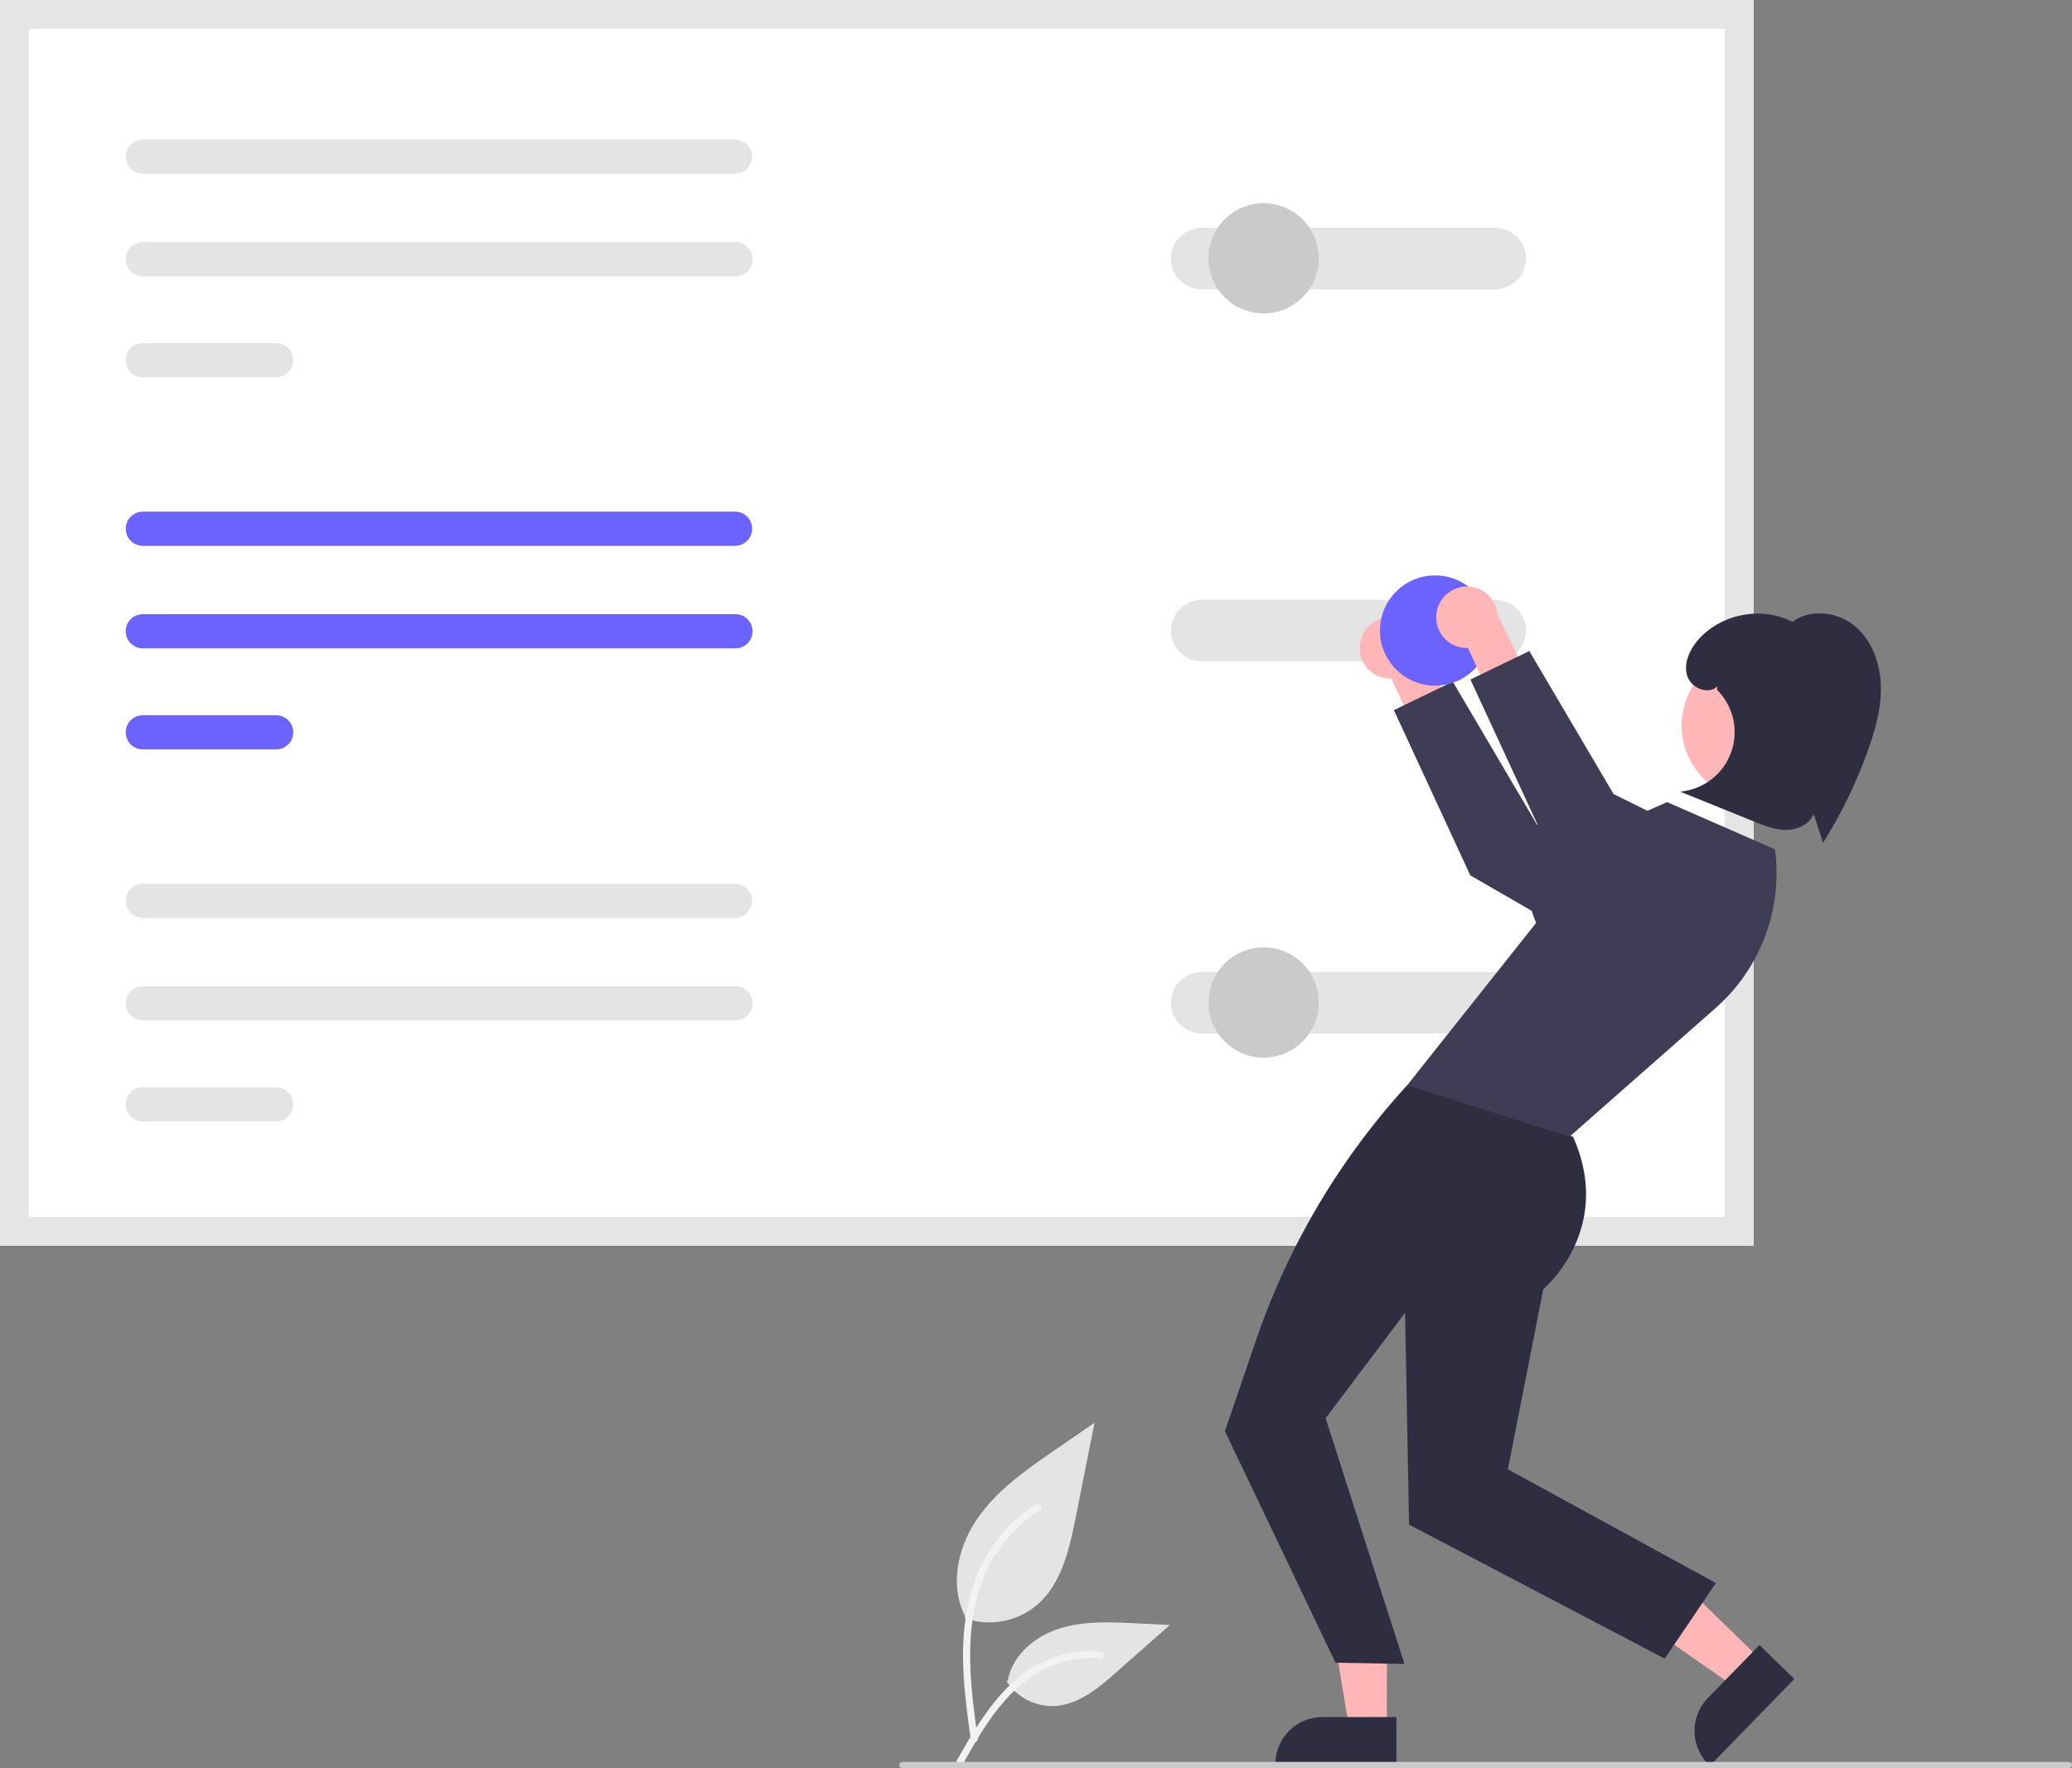 <svg data-name="Layer 1" xmlns="http://www.w3.org/2000/svg" width="676.658" height="577.348" viewBox="0 0 676.658 577.348" xmlns:xlink="http://www.w3.org/1999/xlink"><rect x="0" y="0" width="676.658" height="577.348" fill="#808080" stroke="none"/><path id="a24dc8e0-63f3-4c57-9da7-8d00cfa1aebe-692" data-name="Path 438" d="M576.714,689.724a24.215,24.215,0,0,0,23.383-4.119c8.19-6.874,10.758-18.196,12.847-28.682l6.18-31.017-12.938,8.908c-9.305,6.406-18.818,13.019-25.26,22.298s-9.252,21.947-4.078,31.988" transform="translate(-261.671 -161.326)" fill="#e4e4e4"/><path id="bc8b2ee0-9ec2-4139-a7e3-e0b1b1382397-693" data-name="Path 439" d="M578.712,729.434c-1.628-11.864-3.304-23.881-2.159-35.872,1.015-10.649,4.264-21.049,10.878-29.579a49.206,49.206,0,0,1,12.625-11.44c1.262-.796,2.424,1.204,1.167,1.997A46.779,46.779,0,0,0,582.719,676.865c-4.029,10.246-4.675,21.416-3.982,32.3.419,6.582,1.311,13.121,2.206,19.653a1.198,1.198,0,0,1-.808,1.423,1.163,1.163,0,0,1-1.423-.808Z" transform="translate(-261.671 -161.326)" fill="#f2f2f2"/><path id="a6bcb68f-fec1-4497-88cc-56de52c10faf-694" data-name="Path 442" d="M590.433,710.398a17.825,17.825,0,0,0,15.531,8.019c7.864-.373,14.418-5.86,20.317-11.07l17.452-15.409-11.55-.553c-8.306-.398-16.827-.771-24.738,1.793s-15.208,8.726-16.654,16.915" transform="translate(-261.671 -161.326)" fill="#e4e4e4"/><path id="a1650e23-bf32-4c95-848c-aacb59e17a01-695" data-name="Path 443" d="M574.109,736.254c7.84-13.871,16.932-29.288,33.181-34.216a37.026,37.026,0,0,1,13.955-1.441c1.482.128,1.112,2.412-.367,2.285a34.398,34.398,0,0,0-22.272,5.892c-6.28,4.275-11.17,10.218-15.308,16.519-2.535,3.861-4.806,7.884-7.076,11.903C575.497,738.481,573.375,737.553,574.109,736.254Z" transform="translate(-261.671 -161.326)" fill="#f2f2f2"/><path d="M834.333,568.117H261.671V161.326H834.333Z" transform="translate(-261.671 -161.326)" fill="#fff"/><path d="M308.319,328.402a5.58,5.58,0,0,0,0,11.16H501.708a5.58,5.58,0,0,0,0-11.16Z" transform="translate(-261.671 -161.326)" fill="#6c63ff"/><path d="M308.319,361.881a5.58,5.58,0,1,0-.024,11.16H501.851a5.58,5.58,0,1,0,0-11.16Z" transform="translate(-261.671 -161.326)" fill="#6c63ff"/><path d="M308.319,394.881a5.58,5.58,0,1,0-.024,11.16h43.556a5.58,5.58,0,1,0,0-11.16Z" transform="translate(-261.671 -161.326)" fill="#6c63ff"/><path d="M834.333,568.117H261.671V161.326H834.333Zm-563.249-9.414h553.835V170.74h-553.835Z" transform="translate(-261.671 -161.326)" fill="#e5e5e5"/><path d="M654.143,478.732a10.037,10.037,0,0,0-.042,20.074h95.838a10.037,10.037,0,1,0,0-20.074Z" transform="translate(-261.671 -161.326)" fill="#e4e4e4"/><path d="M654.143,357.185a10.037,10.037,0,0,0-.042,20.074h95.838a10.037,10.037,0,1,0,0-20.074Z" transform="translate(-261.671 -161.326)" fill="#e4e4e4"/><path d="M308.319,483.381a5.58,5.58,0,1,0-.024,11.16H501.851a5.58,5.58,0,1,0,0-11.16Z" transform="translate(-261.671 -161.326)" fill="#e4e4e4"/><path d="M308.319,516.381a5.58,5.58,0,1,0-.024,11.16h43.556a5.58,5.58,0,1,0,0-11.16Z" transform="translate(-261.671 -161.326)" fill="#e4e4e4"/><path d="M308.319,449.902a5.58,5.58,0,0,0,0,11.16H501.708a5.58,5.58,0,0,0,0-11.16Z" transform="translate(-261.671 -161.326)" fill="#e4e4e4"/><path d="M308.319,206.902a5.58,5.58,0,0,0,0,11.16H501.708a5.58,5.58,0,0,0,0-11.16Z" transform="translate(-261.671 -161.326)" fill="#e4e4e4"/><path d="M308.319,240.381a5.58,5.58,0,1,0-.024,11.16H501.851a5.58,5.58,0,1,0,0-11.16Z" transform="translate(-261.671 -161.326)" fill="#e4e4e4"/><path d="M308.319,273.381a5.58,5.58,0,1,0-.024,11.16h43.556a5.58,5.58,0,1,0,0-11.16Z" transform="translate(-261.671 -161.326)" fill="#e4e4e4"/><path d="M654.143,235.732a10.037,10.037,0,0,0-.042,20.074h95.838a10.037,10.037,0,1,0,0-20.074Z" transform="translate(-261.671 -161.326)" fill="#e4e4e4"/><circle cx="412.662" cy="84.348" r="18" fill="#cacaca"/><path d="M705.793,371.574a9.978,9.978,0,0,0,10.276,11.335l9.559,20.7,13.996-2.741L725.715,371.825a10.032,10.032,0,0,0-19.922-.251Z" transform="translate(-261.671 -161.326)" fill="#ffb6b6"/><polygon points="540.954 288.584 501.954 269.293 474.434 222.586 455.198 231.891 480.162 285.848 543.226 322.253 540.954 288.584" fill="#3f3d56"/><polygon points="452.907 564.696 440.647 564.695 434.814 529.347 452.909 529.348 452.907 564.696" fill="#ffb6b6"/><path d="M717.704,737.906l-39.531-.001v-.5a15.387,15.387,0,0,1,15.386-15.386h.001l24.144.001Z" transform="translate(-261.671 -161.326)" fill="#2f2e41"/><polygon points="575.282 542.21 566.728 550.992 537.336 530.508 549.961 517.546 575.282 542.21" fill="#ffb6b6"/><path d="M847.648,709.588l-27.582,28.318-.358-.349a15.387,15.387,0,0,1-.287-21.758l.001-.001,16.846-17.296Z" transform="translate(-261.671 -161.326)" fill="#2f2e41"/><path d="M729.735,515.652h-8.479l0,0a236.912,236.912,0,0,0-49.423,83.371L661.703,628.682l36.102,75.59,22.528.402-25.748-80.252,25.94-34.4,1.308,69.152,83.492,43.763,16.71-24.685-67.94-37.15,11.57-58.82s23.279-19.412,9.723-49.76Z" transform="translate(-261.671 -161.326)" fill="#2f2e41"/><path d="M841.333,438.674,806.097,423.242,767.315,440.427s-10.982,6.247-3.982,22.247l-42.078,52.978s.078.022,52.96,16.87l47.711-42.016a58.743,58.743,0,0,0,19.407-51.832Z" transform="translate(-261.671 -161.326)" fill="#3f3d56"/><circle cx="573.749" cy="236.899" r="24.561" fill="#ffb6b6"/><path d="M867.228,365.632c-5.637-4.586-14.379-5.587-20.198-1.235-10.149-5.327-23.865-2.548-31.14,6.309-2.618,3.187-4.473,7.499-3.178,11.415,1.295,3.916,6.882,6.218,9.794,3.297l-.052,1.203a19.495,19.495,0,0,1-12.12,33.198q12.073,4.877,24.145,9.754c3.387,1.368,6.881,2.758,10.533,2.739s7.545-1.793,8.962-5.159q1.529,4.685,3.057,9.37a154.226,154.226,0,0,0,14.715-30.337c2.437-6.846,4.406-14.005,4.143-21.266C875.626,377.657,872.864,370.217,867.228,365.632Z" transform="translate(-261.671 -161.326)" fill="#2f2e41"/><circle cx="412.662" cy="327.348" r="18" fill="#cacaca"/><circle cx="468.662" cy="205.895" r="18" fill="#6c63ff"/><path d="M730.793,361.574a9.978,9.978,0,0,0,10.276,11.335l9.559,20.7,13.996-2.741L750.715,361.825a10.032,10.032,0,0,0-19.922-.251Z" transform="translate(-261.671 -161.326)" fill="#ffb6b6"/><polygon points="565.954 278.584 526.954 259.293 499.434 212.586 480.198 221.891 505.162 275.848 568.226 312.253 565.954 278.584" fill="#3f3d56"/><path d="M937.329,738.674h-381a1,1,0,0,1,0-2h381a1,1,0,0,1,0,2Z" transform="translate(-261.671 -161.326)" fill="#cacaca"/></svg>